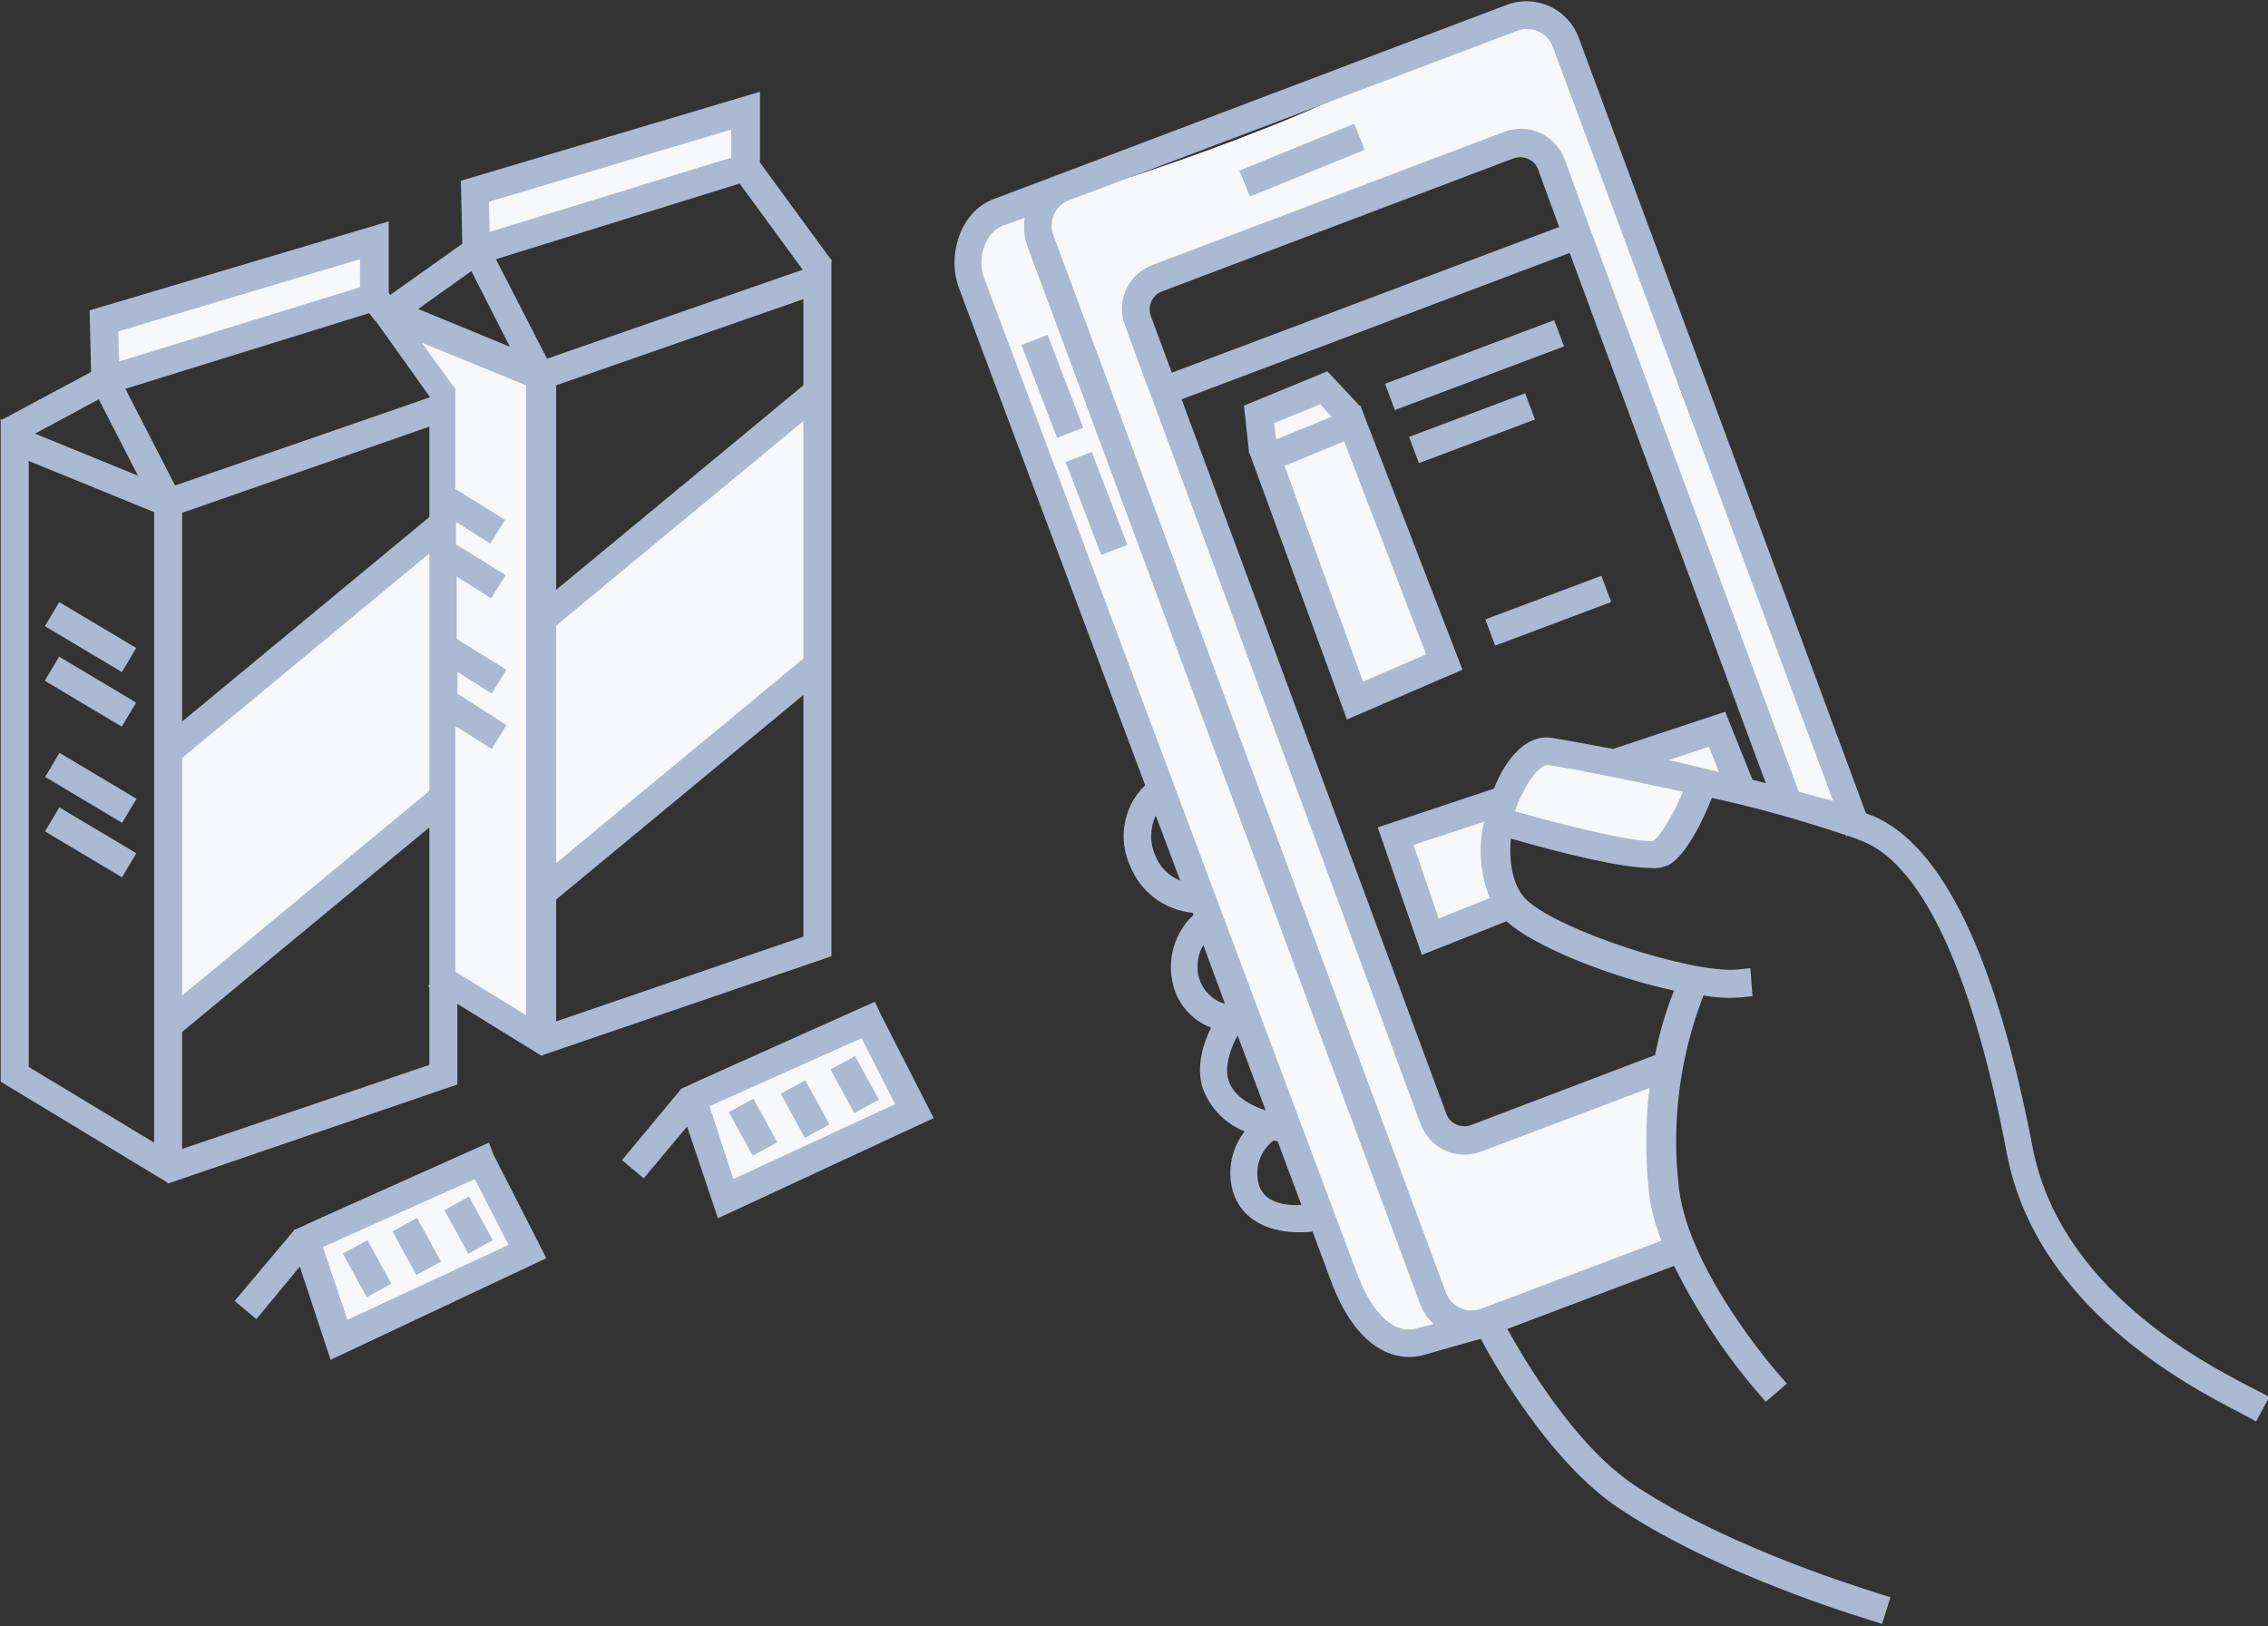 <?xml version="1.0" encoding="utf-8"?>
<!-- Generator: Adobe Illustrator 21.1.0, SVG Export Plug-In . SVG Version: 6.00 Build 0)  -->
<svg version="1.1" id="Layer_1" xmlns="http://www.w3.org/2000/svg" xmlns:xlink="http://www.w3.org/1999/xlink" x="0px" y="0px"
	 viewBox="0 0 323.8 232.1" style="enable-background:new 0 0 323.8 232.1;" xml:space="preserve">
<rect x="0" y="0" width="323.8" height="232.1" fill="#333333" stroke="none"/>
<style type="text/css">
	.st0{fill:#F6F8FB;}
	.st1{fill:#ABB9D2;}
</style>
<polygon class="st0" points="15.3,45.6 52.4,35.3 52.4,43.3 15.3,55.1 "/>
<polygon class="st0" points="68.5,27.9 105.7,17.6 105.7,25.6 68.5,37.5 "/>
<polygon class="st0" points="57.5,45.6 78,54 76.8,148.3 63.4,140.3 63.3,57.9 "/>
<polygon class="st0" points="23.8,107.5 63.4,74.8 63.4,116.1 23.8,146.5 "/>
<polygon class="st0" points="76.8,89 116.4,56.2 116.4,97.6 76.8,128 "/>
<title>scan</title>
<path class="st0" d="M264.6,116.1c-8.1,2.2-12.4-2.2-14.3-10.3c-0.3-1.1-0.3-6.7-0.9-7.8c-2.5-4.9-4.5-9.9-6-15.2
	c-4-13-9.4-24.3-13.5-37.2c-1.8-5.8-5.4-11.4-6.7-17.6c-1.7-8-9.6-7.7-15.8-5.4c-10.6,3.9-21.2,7.8-31.7,11.9
	c-4.7,1.8-8.4,5.2-12.7,7.8c-1.4,0.8-1.2,1.6-0.6,3.3c4.9,12.9,10.3,20.7,12.4,31.6c3.5,17.4,10.3,33.5,16.2,50
	c3.7,10.3,7,20.8,12.5,30.3c2.9,5.1,4.2,5.5,9.9,3.6c5.4-1.8,9.8-5.4,15.2-7.2c2.3-0.8,4.5-1.5,6.5,0.5s2.7,5.3,1.8,7.4
	c-1.2,2.3-1.4,5-0.7,7.5c1,4.1,5.6,8.6,0.2,10.4c-5.2,1.7-10.8,3-17.3,5.5c-2,2.5-6.5,5-9,3.7c-2.7-1.4-3.3,0.4-5.5,2.2
	c-3.7,2.9-7.7-1.5-10.5-5.4c-5.4-7.6-8.4-16.2-11.6-24.7c-2-5.3-0.6-11.4-3.5-16.4c-9.6-16.4-14.5-34.9-20.8-52.4
	c-4.6-12.8-12.3-24.6-14.7-37.9c-1.1-6-5.4-11.4-3.4-18.2c1.1-3.8,3.2-5.6,6.6-6.5c11.7-3.1,23.2-7,34.5-11.5
	c10.8-4.2,21-10,32.4-12.9c1-0.2,1.8-1,1.8-2.1h4c2.7,3.6,7.1,6.7,7.4,11.3c0.2,4.9,1.9,8.8,4.1,12.8c0.2,0.4,0.4,0.9,0.4,1.4
	c5.1,12.1,5.9,21.6,10.5,31.7c5.8,12.6,12.1,24,15.6,37.3c1.1,4.4,0.4,7.2,4.2,9.8C261.9,111.6,266.4,122.9,264.6,116.1z"/>
<path class="st0" d="M74.4,173.2C77,181.1,54,191.7,49.3,190c-3.6-1.3-1.5-6.5-3.5-9.6c-1.1-1.7-0.4-3.8,1.2-5.4
	c3.6-3.8,9.3-4.1,14.4-5.1c2-0.4,2.5-2.5,4.4-3.1C70.3,165.5,71.5,170.8,74.4,173.2z"/>
<path class="st0" d="M102.2,163.5c0-0.3-2.1-4.4-2-4.7c1.2-3.7,3.3-5.7,11.7-8c3.1-0.9,6.1-2.5,8.6-4.6c2.5-1.9,5.2-1.8,6.2,0.9
	c1.1,2.9,4.5,9.7,1.9,11.6c-5.9,4.3-14.6,4.7-20.9,8.4C103.6,170.8,101.8,168,102.2,163.5z"/>
<path class="st0" d="M239.2,116.8c-0.7,3.3-2.8,5.5-5.6,3.9c-4-2.2-8-1.5-12.1-1.6c-1.9-0.1-3.5-0.7-5.4-1c-2.4-0.3-2.6-3.9-1.2-4.8
	c4.2-2.9-0.5-3.2,5.3-5.8c6.2-2.9,15.1,2.4,21.3,4C245.2,112.4,238.1,114.5,239.2,116.8z"/>
<path class="st1" d="M24.1,168.9l41.2-14.1v-11.5l12,7.4l0,0l0,0h0.1l0.1-0.1l41.2-14.1V37.4l0.1-0.1l-0.1-0.1V37h-0.1l-10.1-13.8
	V13.1L65.8,25.8l0.2,9l-10.3,7.3l-0.2-0.3V31.6L12.8,44.3l0.2,8.8L0.3,59.9l-0.2-0.1V60H0l0.1,0.1v94.3l23.8,14.4v0.1l0,0H24H24.1z
	 M79.4,89.3l35.3-29.2V94l-35.3,29.2C79.4,123.2,79.4,89.3,79.4,89.3z M114.7,55L79.4,84.2V55l35.3-12.3V55z M52.7,44.7l0.8,1v0.1
	l0.2,0.1l7.7,10.8L25,69.3l-7.1-13.8L52.7,44.7z M61.3,60.9v12.9L26,103V73.2L61.3,60.9z M26,108.2L61.3,79v33.9L26,142.1V108.2z
	 M61.3,152L26,164v-16.7l35.3-29.2v22.4l-0.2,0.3l0.2,0.1V152z M65.3,103.8l4.9,3.1l2.1-3.4l-7-4.5v-3.1l4.9,3.1l2.1-3.4l-7.1-4.4
	v-8.9l4.9,3.1l2.1-3.3l-7.1-4.4v-1.9l0,0l0,0v-1.3l4.9,3.1l2.1-3.4L65,69.8v-14l0.1-0.1L65,55.6v-0.2h-0.1l-4.7-6.5L75.1,55v89.9
	L65,138.7v-34.9H65.3z M59.7,44.1l7.6-5.4l5.5,10.8L59.7,44.1z M79.4,145.8v-17.4l35.3-29.2v34.5L79.4,145.8z M78.1,51.2L70.8,37
	l34.8-10.8l9,12.3L78.1,51.2z M104.4,18.5v4L69.9,33.1l-0.1-4.3L104.4,18.5z M51.4,37v4L17,51.6l-0.1-4.3L51.4,37z M14.1,57
	l5.6,10.9L5,61.9L14.1,57z M4.1,65.8L22,73.1v72.3l0,0v17.7L4.1,152.3V65.8z"/>
<rect x="10.9" y="84.6" transform="matrix(0.512 -0.859 0.859 0.512 -71.842 55.429)" class="st1" width="4" height="12.8"/>
<rect x="10.9" y="92.4" transform="matrix(0.512 -0.859 0.859 0.512 -78.561 59.226)" class="st1" width="4" height="12.8"/>
<rect x="10.9" y="106.1" transform="matrix(0.512 -0.859 0.859 0.512 -90.276 65.941)" class="st1" width="4" height="12.8"/>
<rect x="10.9" y="113.9" transform="matrix(0.512 -0.859 0.859 0.512 -96.998 69.724)" class="st1" width="4" height="12.8"/>
<path class="st1" d="M69.8,163.1L69.8,163.1L69.8,163.1l-1.8,0.8l-23,10.3l-2.8,1.3H42v0.1l-8.5,10.1l3.1,2.6l6.2-7.5l4.4,13.3
	L78,179.6l-7.5-14.7L69.8,163.1z M49.6,188.4L46.1,178l21.7-9.7l4.8,9.4L49.6,188.4z"/>
<rect x="64.9" y="171.3" transform="matrix(0.877 -0.481 0.481 0.877 -75.866 53.721)" class="st1" width="4" height="7.1"/>
<rect x="57.5" y="174.3" transform="matrix(0.877 -0.481 0.481 0.877 -78.236 50.569)" class="st1" width="4" height="7.1"/>
<rect x="50.4" y="177.5" transform="matrix(0.877 -0.481 0.481 0.877 -80.629 47.516)" class="st1" width="4" height="7.1"/>
<rect x="148.2" y="48" transform="matrix(0.934 -0.358 0.358 0.934 -9.772 57.456)" class="st1" width="4" height="14.2"/>
<rect x="154.5" y="64.7" transform="matrix(0.934 -0.358 0.358 0.934 -15.331 60.825)" class="st1" width="4" height="14.2"/>
<polygon class="st0" points="180.2,58.4 180.8,65.2 193.2,99.8 206.8,94.2 193.2,60.2 189,55.1 "/>
<rect x="177" y="20.8" transform="matrix(0.926 -0.378 0.378 0.926 5.179 72.003)" class="st1" width="17.7" height="4"/>
<path class="st1" d="M208.8,95.6l-14.5-37.5h0.1l-0.1-0.1l-0.1-0.1h-0.1l-4.6-4.9l-11.9,4.9l0.7,6.4l0,0v0.1v0.3h0.1l13.9,38
	L208.8,95.6z M181.9,60.4l6.6-2.7l1.6,1.8l-7.9,3.2L181.9,60.4z M191.9,63l11.7,30.4l-9,3.9l-11.2-30.8L191.9,63z"/>
<rect x="197.6" y="50" transform="matrix(0.936 -0.352 0.352 0.936 -4.814 77.54)" class="st1" width="25.8" height="4"/>
<rect x="201.3" y="59" transform="matrix(0.936 -0.352 0.352 0.936 -8.013 77.999)" class="st1" width="17.7" height="4"/>
<polygon class="st0" points="212,114.7 199.2,119.5 204.8,133 215,130 214.1,121.8 "/>
<polygon class="st0" points="233.2,108.7 245.7,104.5 248.8,111.5 "/>
<rect x="212.2" y="85.1" transform="matrix(0.936 -0.352 0.352 0.936 -16.515 83.458)" class="st1" width="17.7" height="4"/>
<path class="st1" d="M321.1,197.9c-6.7-3.5-27-14-30.9-34.1c-5.2-27.1-12.8-43-22.7-47.3l-1.1-0.4l-41-110.7
	c-1.5-4.1-6.1-6.3-10.3-4.7l0,0l-61.8,23.4l-11.4,4.3c-4.9,1.8-6.7,8.2-5,12.7l26.6,71l-0.6,0.6c-2.6,3-3.2,7.2-1.6,10.8
	c1.5,3.8,4.9,6.4,9,6.8l0.1,0.3l-0.7,0.7c-2.1,2.4-3,5.7-2.3,8.9c0.6,3,2.7,5.4,5.5,6.5c-1,2-2.2,5.4-1.2,8.6c1,2.8,3.2,5.1,6,6.2
	c-1.9,2.4-2.5,5.6-1.7,8.5c1.4,4.7,6,5.9,9.4,5.9c0.6,0,1.2,0,1.9-0.1h0.1l2.9,7.8c3.4,8.4,7.9,10.1,10.9,10.1c1,0,1.9-0.2,2.8-0.5
	l7.4-2.1c1.9,3.6,9.9,17.6,19.6,24.1c12.6,8.5,30.6,14.4,35.8,16l1.9,0.6l1.2-3.8l-1.9-0.6c-5.1-1.6-22.6-7.3-34.8-15.5
	c-8.5-5.7-15.8-18.2-18-22.2l23.8-9c3.2,6.4,7.1,12.4,11.8,17.9l1.3,1.5l3-2.6l-1.3-1.5c-0.1-0.1-12.7-14.5-14.1-26.4
	c-1.1-9.3,0.1-18.7,3.5-27.5c1.7,0.3,3.3,0.4,5,0.3l2-0.2l-0.3-4l-2,0.2c-6.6,0.5-25-5.5-29.8-9.8c-2.1-1.9-2.7-5.3-2.4-8.9
	c7.3,2.1,15.7,4.2,20.1,4.2c0.8,0.1,1.6-0.1,2.4-0.4c2.6-1.4,5.1-6.8,6.2-9.6c6.5,1.4,12.8,3.2,19.1,5.3l0.1,0.2l0.2-0.1
	c0.9,0.3,1.7,0.6,2.4,0.9c8.4,3.6,15.5,19,20.3,44.4c4.2,22,25.9,33.2,33,36.9l2.6,1.4l1.9-3.5L321.1,197.9z M164.9,122
	c-0.8-1.8-0.7-3.8,0.1-5.6l3.5,9.3C166.8,125,165.5,123.7,164.9,122z M171.1,139.3c-0.3-1.5-0.1-3.1,0.7-4.4l3.1,8.4
	C173.1,142.8,171.6,141.3,171.1,139.3L171.1,139.3z M175.4,154.2c-0.7-2.1,0.5-5,1.3-6.4l4,10.7C179.2,158,176.2,156.8,175.4,154.2
	L175.4,154.2z M179.7,169c-0.6-2.3,0.2-4.7,2.1-6.2l0.6,0.1l3.4,9.1C184.2,172.1,180.5,172,179.7,169L179.7,169z M202.7,189.5h-0.1
	c-3.2,1.2-6.4-1.5-8.7-7.3L140.5,39.7c-1-2.6,0-6.5,2.7-7.5l3.1-1.1c-0.2,1.4-0.1,2.8,0.4,4.1l56,150.8c0.4,1.1,1.1,2.2,2,3
	L202.7,189.5z M239,141.4c-1.2,3-2.1,6.1-2.7,9.2l-26.3,10c-1.4,0.5-3-0.2-3.5-1.6l0,0L168.7,57l55.4-20.9l28,75.7l-1.9-0.5
	l-3.9-9.7l-16,5.3c-4.3-0.8-7.6-1.4-8.9-1.6c-2.9-0.4-5.8,2-7.8,6.5c-0.1,0.3-0.2,0.6-0.4,0.8l-16.5,5.5l6.3,18.2l12.1-4.8l0.1,0.1
	C219.2,135.2,230.1,139.5,239,141.4L239,141.4z M164.3,45.1c-0.5-1.4,0.2-3,1.6-3.5l0,0l50.2-19c1.4-0.5,3,0.2,3.5,1.6l0,0l3,8.2
	l-55.3,20.8L164.3,45.1z M238.2,108.5l5.8-1.9l1.4,3.6C243,109.6,240.6,109,238.2,108.5L238.2,108.5z M212.7,128.2l-7.3,2.9
	l-3.6-10.5l10.1-3.3C211,120.9,211.3,124.7,212.7,128.2L212.7,128.2z M236.1,120c-1.9,0.4-11.5-1.8-19.8-4.2v-0.1h0.1v-0.1
	c0.2-0.8,0.5-1.5,0.9-2.2c1.4-3,3-4.3,3.7-4.2c1.6,0.2,5.2,0.9,9.7,1.8l0,0l0,0c2.9,0.6,6.2,1.3,9.6,2
	C238.9,116.2,237.1,119.3,236.1,120z M256.8,113l-29-78.3l0,0l-0.7-1.8l-3.7-10.1c-1.3-3.5-5.1-5.3-8.6-4l0,0l-50.2,19
	c-3.5,1.3-5.3,5.1-4,8.6l0,0l3,8.2l0,0l0.7,1.8l38.5,104c1.3,3.5,5.1,5.3,8.6,4l0,0l24.1-9.1c-0.6,4.9-0.6,9.9-0.1,14.8
	c0.3,2.4,0.9,4.7,1.8,7l-25.7,9.7c-2.1,0.8-4.4-0.3-5.1-2.4l-56-150.8c-0.8-2.1,0.3-4.4,2.4-5.1l1.9-0.7l1.9-0.7l0,0l60-22.7
	c2.1-0.8,4.4,0.3,5.1,2.3l40,107.6C260.1,113.9,258.5,113.5,256.8,113z"/>
<path class="st1" d="M124.9,143L124.9,143L124.9,143l-1.8,0.8l-23,10.3l-2.8,1.3h-0.1v0.1l-8.4,10.1l3.1,2.6l6.2-7.4l4.4,13.1
	l30.8-14.3l-7.5-14.7L124.9,143z M104.7,168.3l-3.4-10.4l21.7-9.7l4.8,9.4L104.7,168.3z"/>
<rect x="120" y="151.2" transform="matrix(0.877 -0.481 0.481 0.877 -59.407 77.783)" class="st1" width="4" height="7.1"/>
<rect x="112.9" y="154.7" transform="matrix(0.878 -0.479 0.479 0.878 -61.768 74.363)" class="st1" width="4" height="7.2"/>
<rect x="105.5" y="157.3" transform="matrix(0.877 -0.481 0.481 0.877 -64.14 71.543)" class="st1" width="4" height="7.1"/>
</svg>
